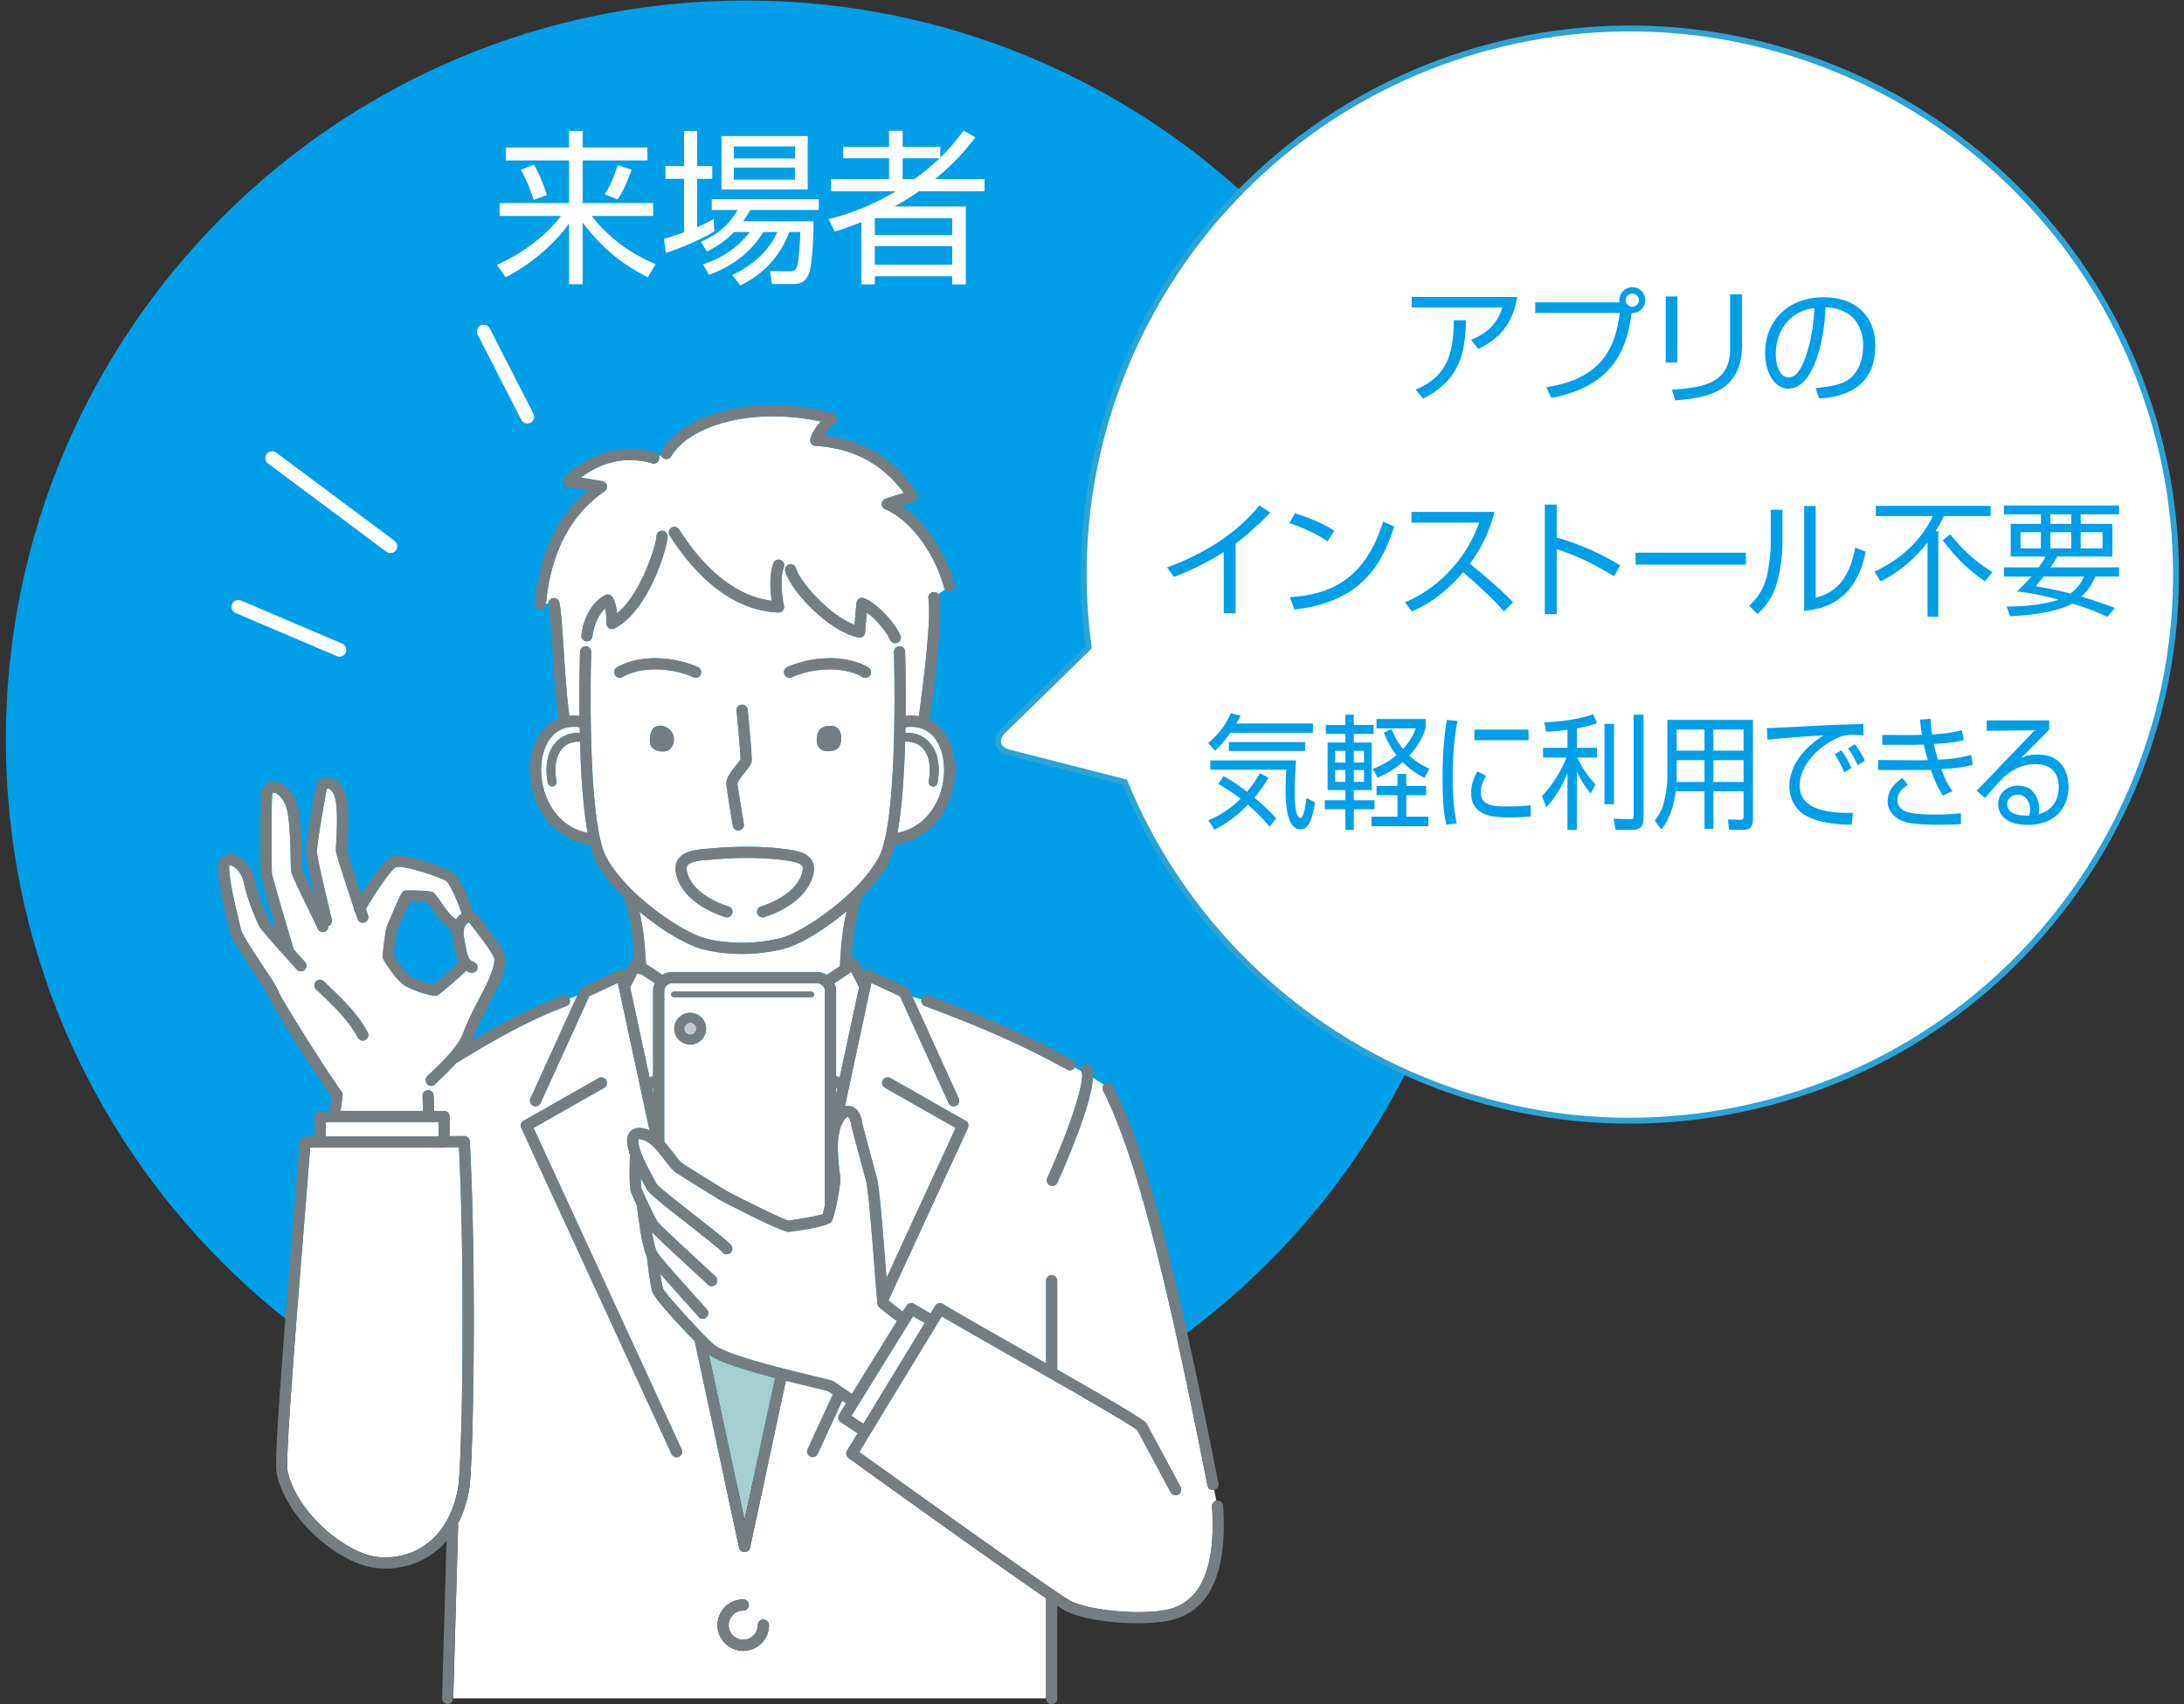 <svg xmlns="http://www.w3.org/2000/svg" width="369" height="288" viewBox="-0.987 -0.082 369 288" xml:space="preserve"><rect x="-0.987" y="-0.082" width="369" height="288" fill="#333333" stroke="none"/><path fill="#009FE8" d="M0 124.943c0 69.004 55.938 124.943 124.941 124.943 69.007 0 124.945-55.939 124.945-124.943S193.949 0 124.941 0C55.938 0 0 55.939 0 124.943"/><path fill="#FFF" d="m168.543 123.385 9.879-9.654c1.223-1.193 3.043-2.973 4.523-4.42-6.152-45.34 22.183-89.264 67.546-101.418 49.223-13.189 99.82 16.021 113.012 65.244 13.188 49.225-16.023 99.82-65.25 113.008-45.359 12.156-91.863-11.715-109.207-54.055l-6.125-1.568-13.383-3.42c-2.093-.536-2.538-2.209-.995-3.717"/><path fill="none" stroke="#2BA3D5" stroke-miterlimit="10" d="m168.543 123.385 9.879-9.654c1.223-1.193 3.043-2.973 4.523-4.42-6.152-45.34 22.183-89.264 67.546-101.418 49.223-13.189 99.82 16.021 113.012 65.244 13.188 49.225-16.023 99.82-65.25 113.008-45.359 12.156-91.863-11.715-109.207-54.055l-6.125-1.568-13.383-3.42c-2.093-.536-2.538-2.209-.995-3.717z"/><path fill="#FFF" d="M64.973 93.379c-.234 0-.48-.07-.684-.227L44.309 78.25c-.508-.379-.613-1.096-.234-1.605s1.102-.613 1.609-.234l19.98 14.9c.504.381.609 1.102.234 1.607a1.15 1.15 0 0 1-.925.461zM56.371 110.887c-.145 0-.297-.029-.445-.094l-17.102-7.277a1.153 1.153 0 0 1-.609-1.508c.25-.584.918-.855 1.504-.607l17.105 7.283c.586.246.855.92.609 1.506a1.158 1.158 0 0 1-1.062.697zM88.105 71.482a1.15 1.15 0 0 1-1.023-.623l-7.367-14.395a1.157 1.157 0 0 1 .5-1.547 1.152 1.152 0 0 1 1.547.5l7.363 14.395a1.148 1.148 0 0 1-.496 1.547 1.198 1.198 0 0 1-.524.123zM95.158 24.847v-2.8h2.296v2.8h10.948v2.184H97.454v7.196h11.9v2.184H98.966c3.668 4.648 7.784 6.86 10.808 8.148l-1.316 2.212c-4.816-2.464-7.728-5.04-11.004-9.212v10.388h-2.296V37.699c-2.464 3.472-6.664 7.056-10.724 9.072l-1.456-2.1c5.152-2.296 8.652-5.46 10.836-8.26H83.426v-2.184h11.732v-7.196H84.462v-2.184h10.696zm-5.992 8.848c-.392-1.316-1.176-3.36-2.128-5.068l2.184-.896a25.584 25.584 0 0 1 2.184 5.152l-2.24.812zm12.04-.952c1.092-1.764 1.428-2.744 2.184-4.9l2.324.756c-1.064 3.136-1.932 4.368-2.38 5.04l-2.128-.896zM119.714 39.015c-2.212 1.344-5.488 2.772-8.204 3.64l-.308-2.38a39.73 39.73 0 0 0 3.388-1.092v-9.044h-3.136v-2.156h3.136v-5.936h2.212v5.936h2.548v2.156h-2.548v8.176c1.4-.616 2.1-.98 2.772-1.372l.14 2.072zm16.744-1.708c.028 2.8-.252 7.784-.84 9.016-.364.756-.924 1.596-2.576 1.596h-3.612l-.308-2.184 3.5.028c.784 0 1.008-.588 1.12-1.064.196-.896.364-2.296.504-5.572h-1.876c-1.568 4.144-4.34 7.112-8.26 9.016l-1.4-1.736c4.032-1.904 6.412-4.536 7.644-7.28h-2.38c-2.968 4.872-7.448 6.58-9.184 7.224l-1.008-1.764c1.764-.588 4.984-1.764 7.924-5.46h-2.66c-1.932 1.96-3.612 2.8-4.592 3.304l-1.036-1.652c3.024-1.344 4.564-2.688 6.244-5.376h-4.396v-1.82h18.088v1.82h-11.592c-.448.784-.728 1.26-1.204 1.904h11.9zm-.98-14.392v9.016h-14.56v-9.016h14.56zm-2.128 1.736h-10.36v2.044h10.36v-2.044zm0 3.584h-10.36v2.044h10.36v-2.044zM163.814 23.111c-1.008 1.344-3.08 4.004-6.832 7.084h8.372v2.044h-11.06c-1.344.952-2.744 1.792-4.172 2.576h12.068v13.16h-2.296v-1.372h-13.076v1.372h-2.268V37.447c-2.408.952-3.36 1.26-4.508 1.596l-1.036-2.1c2.156-.532 6.356-1.68 11.368-4.704h-10.948v-2.044h9.8v-3.528h-7.756v-1.932h7.756v-2.716h2.296v2.716h6.356v1.82c2.128-2.072 3.276-3.668 3.92-4.564l2.016 1.12zm-3.92 13.664h-13.076v2.856h13.076v-2.856zm0 4.732h-13.076v3.136h13.076v-3.136zm-6.412-11.312c.644-.448 2.184-1.54 4.284-3.528h-6.244v3.528h1.96z"/><path fill="#009FE8" d="M255.35 50.098c-.84 5.207-3.653 7.328-6.571 8.797l-1.219-1.554c2.52-1.05 4.347-2.457 5.271-5.459h-15.306v-1.785h17.825zm-17.153 15.663c5.459-2.268 6.383-6.236 6.445-11.737l2.058.021c-.126 4.661-.608 9.973-7.265 13.228l-1.238-1.512zM260.269 65.341c9.217-1.365 11.652-6.488 12.408-12.535H258.4v-1.785h14.257c-.021-.105-.042-.21-.042-.378 0-1.218.986-2.184 2.184-2.184a2.17 2.17 0 0 1 2.184 2.184c0 1.155-.924 2.247-2.31 2.184-.903 7.412-4.199 12.535-13.542 14.34l-.862-1.826zm13.416-14.697a1.12 1.12 0 0 0 1.113 1.113c.63 0 1.113-.504 1.113-1.113 0-.63-.504-1.113-1.113-1.113s-1.113.483-1.113 1.113zM282.419 61.184h-1.974v-11.17h1.974v11.17zm10.918-2.961c0 8.314-6.572 8.923-11.275 9.364l-.566-1.827c5.249-.294 9.826-1.071 9.826-6.887v-9.217h2.016v8.567zM305.76 65.509c3.296-.294 5.039-.819 6.215-1.995 1.616-1.617 1.827-4.01 1.827-5.291 0-2.457-1.219-6.215-6.383-6.362-.043 4.22-1.617 13.731-6.258 13.731-2.456 0-3.926-2.939-3.926-6.026 0-5.207 3.653-9.406 9.889-9.406 5.838 0 8.734 3.569 8.734 8.188 0 7.979-6.719 8.713-9.49 8.923l-.608-1.762zm-3.716-12.178c-3.003 2.205-3.003 5.858-3.003 6.404 0 1.575.524 3.968 2.163 3.968 1.112 0 1.805-1.113 2.225-1.911.631-1.239 1.975-4.892 2.121-9.826-.756.126-2.121.336-3.506 1.365zM207.782 103.566h-2.016V93.194c-.672.441-4.073 2.625-8.419 4.22l-1.155-1.617c3.023-1.071 10.498-4.115 15.601-10.477l1.848 1.239c-.819.84-3.213 3.233-5.858 5.228v11.779zM223.289 91.431c-1.722-1.344-4.913-2.646-6.445-3.086l.944-1.68c.356.105 3.8 1.092 6.677 2.939l-1.176 1.827zm-6.341 9.406c5.921-.42 12.472-2.226 15.747-12.766l1.89.84c-1.68 4.829-4.409 12.682-16.901 14.004l-.736-2.078zM236.394 101.698c3.527-1.407 9.658-5.438 12.535-13.458h-11.443v-1.806h14.025a24.244 24.244 0 0 1-4.157 8.755c2.54 2.037 4.997 4.178 7.307 6.488l-1.554 1.554c-1.176-1.323-2.709-2.981-6.887-6.614-2.373 2.813-5.27 5.186-8.672 6.635l-1.154-1.554zM262.032 85.195v5.564c4.724 1.323 8.126 3.17 10.708 4.682l-1.008 1.869c-3.821-2.289-5.921-3.296-9.7-4.598v11.002h-2.016V85.195h2.016zM293.992 93.32v2.016h-18.645V93.32h18.645zM300.158 91.704c0 2.31-.398 5.123-1.112 7.328-.819 2.499-2.372 3.968-3.107 4.661l-1.386-1.407c.882-.84 2.31-2.289 2.961-4.934.293-1.176.672-3.758.672-5.375v-5.921h1.973v5.648zm5.627 9.217c3.863-.945 5.816-3.779 6.678-8.482l1.764.714c-1.764 9.049-8.042 9.763-10.394 9.994V85.426h1.952v15.495zM326.503 89.688v14.466h-1.826V91.599c-3.255 4.115-6.426 5.816-7.916 6.572l-1.05-1.659c5.165-2.373 8.272-5.984 9.868-9.385h-9.637v-1.722h19.4v1.722h-7.895a24.917 24.917 0 0 1-1.407 2.562h.463zm7.873 8.482c-3.191-2.31-4.576-3.716-7.139-6.95l1.281-1.008c1.785 2.226 3.926 4.43 7.117 6.383l-1.259 1.575zM357.044 95.798v1.554h-4.011c-.356.84-.882 1.995-2.352 3.38a73.63 73.63 0 0 1 5.647 1.932l-1.238 1.512c-.945-.462-2.562-1.218-5.963-2.268-2.037 1.239-6.32 1.974-10.498 2.142l-.588-1.638c5.27.042 8.398-1.029 8.818-1.155-3.569-.966-5.921-1.26-7.076-1.386.777-.735 1.575-1.491 2.436-2.52H337.6v-1.554h5.858c.672-.924.882-1.302 1.176-1.827h-5.899v-5.522h5.102v-1.617h-6.236V85.34h19.443v1.491h-6.488v1.617h5.354v5.522h-9.301c-.294.504-.482.861-1.154 1.827h11.589zm-16.65-5.942v2.729h3.443v-2.729h-3.443zm3.905 7.496c-.798.987-.924 1.134-1.344 1.638 1.428.252 3.443.588 5.837 1.239 1.533-1.113 2.037-2.247 2.31-2.876h-6.803zm1.134-10.519v1.617h3.527v-1.617h-3.527zm0 3.023v2.729h3.527v-2.729h-3.527zm5.123 0v2.729h3.695v-2.729h-3.695zM220.84 122.182v1.575h-13.934a19.61 19.61 0 0 1-2.59 3.023l-1.172-1.281c1.229-1.05 2.703-2.52 3.818-5.039l1.664.399c-.265.525-.435.84-.719 1.323h12.933zm-15.105 8.902c.681.357 1.814.987 3.97 2.625 1.173-1.365 1.777-2.436 2.175-3.128l1.437.777c-.359.609-1.002 1.764-2.363 3.359a40.024 40.024 0 0 1 3.687 3.485l-1.115 1.428c-.643-.756-1.777-2.1-3.668-3.716-2.666 2.708-4.896 3.842-5.652 4.22l-1.04-1.596c.869-.357 3.063-1.281 5.444-3.632-1.588-1.239-2.873-1.995-3.762-2.52l.887-1.302zm12.251-2.667c-.189 2.792-.228 4.661-.228 5.312 0 1.029 0 4.43 1.002 4.43.549 0 .908-2.688 1.002-3.401l1.438.777c-.529 3.023-1.078 4.535-2.496 4.535-2.477 0-2.477-5.312-2.477-6.593 0-2.1.095-3.002.133-3.485h-12.856v-1.575h14.482zm1.531-1.595h-12.875v-1.491h12.875v1.491zM226.327 122.434v-1.743h1.418v1.743h3.347v1.512h-3.347v1.449h3.025v8.042h-3.025v1.722h3.498v1.512h-3.498v3.506h-1.418v-3.506h-3.479v-1.512h3.479v-1.722h-3.006v-8.042h3.006v-1.449h-3.308v-1.512h3.308zm0 4.367h-1.72v1.995h1.72v-1.995zm0 3.254h-1.72v1.995h1.72v-1.995zm3.138-3.254h-1.721v1.995h1.721v-1.995zm0 3.254h-1.721v1.995h1.721v-1.995zm7.147 2.688h3.365v1.554h-3.365v3.632h3.743v1.617h-9.623v-1.617h4.387v-3.632h-3.536v-1.554h3.536v-2.037h1.493v2.037zm-5.654-2.898c.889-.336 2.326-.903 4.009-2.31-1.343-1.701-1.891-3.17-2.137-3.821l1.267-.588c.813 1.89 1.513 2.813 1.967 3.359 1.455-1.617 1.928-2.876 2.136-3.464h-6.617v-1.596h8.3v1.512c-.283.861-.851 2.625-2.76 4.682 1.38 1.281 2.665 1.869 3.384 2.184l-.794 1.575c-.775-.378-2.099-1.071-3.706-2.667a14.815 14.815 0 0 1-4.253 2.625l-.796-1.491zM245.263 121.762c-.586 3.086-.813 6.215-.813 9.427 0 2.813.151 5.459.699 7.874l-1.758.231c-.303-1.365-.643-2.939-.643-7.706 0-5.648.51-8.713.718-10.015l1.797.189zm4.86 9.259c-.321.504-.907 1.449-.907 2.75 0 1.827 1.152 2.436 4.196 2.436.945 0 2.609-.021 4.216-.21v1.89c-.681.063-1.645.168-3.459.168-2.383 0-6.599 0-6.599-4.136 0-1.68.719-3.023 1.04-3.632l1.513.734zm7.146-7.811v1.806h-9.15v-1.806h9.15zM265.448 126.297h3.385v1.638h-3.347c.869 1.785 1.814 3.212 3.101 4.556l-.832 1.533c-1.21-1.575-1.683-2.331-2.307-3.758v9.91h-1.606v-9.595c-.965 2.352-1.947 3.947-3.573 5.774l-.737-1.911c2.552-2.667 3.781-5.606 4.14-6.509h-3.951v-1.638h4.122v-3.044a56.644 56.644 0 0 1-3.593.336l-.321-1.596c.757-.042 5.086-.21 8.262-1.365l.662 1.512c-.643.21-1.607.546-3.403.861v3.296zm6.258 9.532H270.1v-13.584h1.606v13.584zm4.991 2.499c0 1.596-1.115 1.827-1.739 1.827h-2.987l-.34-1.869 2.722.063c.567.021.681-.042.681-.63v-17.028h1.664v17.637zM295.187 138.391c0 1.533-.851 1.764-1.493 1.764h-2.553l-.188-1.743 2.212.042c.321 0 .435-.252.435-.567v-4.241h-5.104v6.32h-1.493v-6.32h-4.878c-.34 3.044-1.38 5.186-2.438 6.467l-1.078-1.533c.435-.588 1.135-1.554 1.513-2.981.378-1.491.604-3.212.604-4.346v-9.679h14.463v16.817zm-8.186-10.016h-4.708v2.604c0 .756 0 .84-.019 1.092h4.727v-3.696zm0-5.165h-4.708v3.569h4.708v-3.569zm6.598 0h-5.104v3.569h5.104v-3.569zm0 5.165h-5.104v3.695h5.104v-3.695zM313.865 124.197c-.605-.042-1.191-.084-1.947-.084-1.04 0-1.323.105-1.759.252-3.592 1.302-7.07 4.703-7.07 8.314 0 2.625 1.909 3.947 5.143 4.409 1.701.252 3.044.21 3.875.189l-.265 2.016c-3.988-.084-6.201-.63-8.016-1.722-1.513-.924-2.495-2.834-2.495-4.703 0-3.821 2.798-6.803 5.804-8.671-3.725.189-5.521.357-9.51.714l-.095-1.953c1.569 0 10.152-.525 12.063-.567.529-.021 3.856-.105 4.234-.126l.038 1.932zm-3.234 6.257c-.188-.42-.774-1.785-1.645-3.065l1.135-.672a14.713 14.713 0 0 1 1.701 2.981l-1.191.756zm2.269-1.218c-.661-1.323-.926-1.869-1.645-2.876l1.172-.672c.473.651 1.305 1.911 1.664 2.792l-1.191.756zM325.184 121.384c.037.693.075 1.386.265 2.646 1.776-.126 3.271-.231 5.048-.714l.302 1.68c-1.097.273-1.853.441-5.066.651.113.504.378 1.596.719 2.646 1.871-.063 3.762-.273 5.577-.819l.321 1.68c-.662.189-1.853.525-5.351.756.87 2.331 1.531 3.191 1.909 3.695l-1.645.756c-.454-.735-1.153-1.869-2.022-4.346-.908.042-2.004.042-2.931.042l-5.975-.021v-1.68l6.031.042c1.361 0 1.399 0 2.363-.021a46.22 46.22 0 0 1-.681-2.625c-.303 0-1.626.042-1.891.042h-5.123v-1.68l5.048.021c.473 0 .774 0 1.663-.021-.208-1.197-.265-1.848-.34-2.583l1.779-.147zm-3.838 11.191c-.529.315-1.739 1.071-1.739 2.52 0 2.205 2.457 2.478 6.503 2.478 2.382 0 3.422-.126 4.216-.231v1.827c-.926.084-1.701.126-3.535.126-4.594 0-5.672-.378-6.466-.693-1.247-.504-2.382-1.722-2.382-3.212 0-1.701 1.021-3.086 2.533-3.989l.87 1.174zM345.233 121.657v1.596c-.775.756-4.046 4.073-4.765 4.787.719-.336 1.38-.609 2.836-.609 4.858 0 5.199 4.262 5.199 5.48 0 2.226-1.153 6.404-6.977 6.404-3.781 0-4.915-1.974-4.915-3.506 0-1.869 1.588-3.128 3.365-3.128 3.384 0 3.592 3.569 3.592 3.905 0 .399-.057.609-.151.945 2.533-.651 3.441-2.688 3.441-4.598 0-2.289-1.191-3.884-3.971-3.884-2.949 0-5.029 1.911-5.123 2.016-.87.819-2.231 2.352-3.347 3.716l-1.437-1.239c.529-.504 2.949-3.044 3.818-3.968.945-.987 5.161-5.333 6.013-6.257l-8.13.105v-1.764h10.552zm-3.214 15.159c0-1.491-.832-2.604-2.099-2.604-1.002 0-1.777.735-1.777 1.596 0 2.016 2.854 1.953 3.705 1.932.133-.378.171-.567.171-.924z"/><path fill="none" d="M75.551 158.662a5.625 5.625 0 0 1-.086-1.51c-1.543-.877-2.504-2.268-3.363-3.512-.305-.441-.594-.861-.887-1.227-.703-.086-1.984-.121-2.965-.127-.563 1.189-1.941 4.42-2.135 4.914-.107.504-.514 3.307-.545 4.168.584.934 1.914 2.879 2.848 3.539l.088.041c.635.303 2.24 1.063 3.764 1.316 1.109-.896 3.199-2.641 4.232-3.699-.385-.789-.572-1.811-.811-3.137l-.14-.766z"/><path fill="#FFF" d="M160.533 186.803a.942.942 0 0 1-1.248-.469l-8.215-18.051-4.832-2.242-4.473 20.83c.184-.047.375-.07.57-.064 1.008.031 2.16.875 2.398 3.139.195.736 1.809 6.775 2.422 9.021.428 1.563.93 7.74 1.49 15.049.049.654.1 1.281.146 1.877l11.68-25.359-11.934-6.783a.945.945 0 1 1 .934-1.641l12.688 7.213c.426.242.594.77.391 1.215l-13.43 29.148a72.107 72.107 0 0 0 2.428 1.889l.611-.99a.943.943 0 0 1 1.275-.318l2.795 1.619.789-1.293a.944.944 0 0 1 1.305-.311c1.859 1.158 7.188 4.191 12.828 7.398 1.598.91 3.133 1.783 4.598 2.619v-13.934a.943.943 0 0 1 1.886 0v15.01c8.32 4.754 13.974 8.059 14.925 8.934.078.07.143.154.191.248l5.715 10.646a.944.944 0 0 1-1.664.892l-5.629-10.49c-1.605-1.277-12.757-7.621-20.957-12.285-5.195-2.957-9.768-5.559-12.078-6.943l-13.951 22.924c4.799 3.449 32.354 23.236 35.469 25.041 3.053 1.77 12.314 2.617 16.794 1.543 5.539-1.336 8.008-7.174 7.34-17.354a.936.936 0 0 1 .746-.98l-.391-1.848c-.004 0-.008.002-.012.004a.94.94 0 0 1-1.106-.742c-8.455-42.869-13.164-57.684-17.636-66.734a.952.952 0 0 1 .109-1.004 26.68 26.68 0 0 0-1.84-1.162c-.25 4.605-4.51 14.418-5.988 17.699a.944.944 0 0 1-1.248.473.943.943 0 0 1-.471-1.248c3.852-8.545 6.445-16.574 5.783-17.898a1.073 1.073 0 0 1-.061-.16l-1.074-.602a.94.94 0 0 1-1.269.358c-8.461-4.635-15.471-7.545-24.043-10.736a.936.936 0 0 1-.57-1.143l-1.543-.441 7.82 17.188a.936.936 0 0 1-.463 1.248z"/><path fill="#FFF" d="M142.379 246.32a.943.943 0 0 1-.254-1.256l1.777-2.918-2.832-1.895a.941.941 0 0 1-.277-1.281l1.168-1.893-.65-.439-4.139 8.98a.941.941 0 1 1-1.711-.789l4.266-9.26-.813-.549c-.408-.125-1.574-.406-2.902-.727a409.458 409.458 0 0 1-4.211-1.037l-6.061 28.203a.943.943 0 0 1-.922.746H124.8a.943.943 0 0 1-.92-.746l-7.494-34.879c-2.715-2.773-6.789-7.221-7.148-8.336-.373-1.164-.828-4.998-.941-5.973-.871-1.777-1.506-7.156-1.664-8.609a73.428 73.428 0 0 1-1.016-2.281c-.289-.699-.254-3.803-.168-6.357-.264-.764-.416-1.414-.465-1.984-.131-1.488.625-2.082 1.086-2.303.762-.365 1.742-.215 2.68.209l-5.352-24.906-4.832 2.242-8.215 18.051a.942.942 0 1 1-1.715-.781l7.93-17.426-1.324.568c.004.014.016.025.02.041a.94.94 0 0 1-.555 1.213c-5.285 1.969-11.172 5.016-18.666 9.682-1.049 1.164-2.119 2.176-2.834 2.85-.23.219-.492.465-.574.553a.942.942 0 0 1-.762.389c-.063 0-.125-.014-.188-.025l-.16.781c.387.08.703.4.75.818.035.328.043.754.059 1.461l.027 1.203h1.684c.52 0 .945.422.945.941v3.313l2.453-.006h.004c.5 0 .914.393.941.893 1.172 21.6.631 54.928-.145 59.023-.41 2.184-1.059 4.045-1.877 5.623a.914.914 0 0 1 .053.328l-.832 29.156H175.75v-16.91c-8.77-6.001-32.219-22.871-33.371-23.701zm-28.664-.24a.943.943 0 0 1-1.25-.461l-25.377-55.082a.942.942 0 0 1 .393-1.215l12.686-7.213a.943.943 0 1 1 .932 1.641l-11.934 6.783 25.012 54.297a.942.942 0 0 1-.462 1.25zm10.871 32.828c-2.398 0-4.352-1.949-4.352-4.348s1.953-4.352 4.352-4.352a.942.942 0 0 1 0 1.886 2.467 2.467 0 0 0-2.465 2.465 2.467 2.467 0 0 0 2.465 2.461 2.466 2.466 0 0 0 2.461-2.461.943.943 0 1 1 1.886 0 4.352 4.352 0 0 1-4.347 4.349zM157.617 134.672c1.473-3.617 1.121-7.912-.832-10.215-1.164-1.367-2.813-1.92-4.789-1.637-.006.311-.012.623-.02.938.1-.002.203-.014.301-.012 1.391.014 2.625.496 3.564 1.414 1.561 1.525 2.123 4.033 1.576 7.061a.758.758 0 0 1-.742.619h-.006a.752.752 0 0 1-.744-.887c.453-2.52.047-4.551-1.145-5.715-.672-.654-1.547-.988-2.568-.986-.088 0-.182.01-.275.016-.152 5.375-.516 11.131-1.293 15.396 4.251-.828 6.18-4.049 6.973-5.992zM110.715 76.877l-.367.133zM94.184 126.238c-1.191 1.164-1.598 3.195-1.145 5.715a.751.751 0 0 1-.742.887.755.755 0 0 1-.742-.619c-.545-3.027.016-5.535 1.574-7.061 1.002-.979 2.34-1.453 3.844-1.402-.006-.314-.012-.629-.02-.941-1.967-.275-3.605.279-4.766 1.641-1.953 2.303-2.305 6.598-.832 10.215.789 1.939 2.715 5.152 6.949 5.986-.777-4.264-1.141-10.02-1.293-15.393-1.132-.061-2.101.263-2.827.972zM150.271 108.611a.948.948 0 0 1-.865-.564c-.463-1.061-2.117-3.309-3.941-4.607-.086.965-.199 2.256-.289 3.371a.94.94 0 0 1-1.137.846c-5.027-1.076-11.375-7.773-12.354-11.203a.956.956 0 0 1 .025-.588l-.273-.104c-.645 1.893-.324 4.992.031 6.506a.942.942 0 0 1-.917 1.16h-.037c-6.734-.254-13.078-4.754-18.352-13.016a.882.882 0 0 1-.102-.229l-.301.092a.826.826 0 0 1 .047.26c.033 1.699-3.092 12.545-8.957 15.582-.301.156-.668.137-.953-.053s-.445-.52-.42-.861c.045-.559-.053-1.621-.232-2.422-1.23 1.121-1.957 3.084-2.133 4.686a.945.945 0 0 1-.938.84h-.023l-.02.861a.94.94 0 0 1 .766.953c-.008.283-.844 28.363 2.566 34.678 1.027 1.908 2.586 3.801 4.363 5.549.031.029.063.059.092.092 4.209 4.109 9.627 7.391 12.285 8.066 3.881.984 8.338.982 12.557-.006 3.656-.855 13.23-7.229 16.727-13.701 3.41-6.316 2.57-34.395 2.563-34.678a.942.942 0 0 1 .324-.734l-.047-.779c-.017-.001-.035.003-.055.003zm-26.88 20.639c.258-.322.641-.799.75-1.006.012-.746-.387-5.195-.684-8.213a.941.941 0 0 1 .848-1.029.94.94 0 0 1 1.031.846c.23 2.377.766 7.979.676 8.688-.064.52-.438 1.008-1.148 1.895-.391.49-1.211 1.514-1.248 1.871.066.813.797 5.23 1.072 6.859a.942.942 0 1 1-1.859.317c-.039-.244-1.006-5.959-1.094-7.055-.079-1.001.804-2.105 1.656-3.173zm-19.209-14.908a.942.942 0 0 1-1.287-.35.94.94 0 0 1 .348-1.287c4.535-2.605 10.68-1.449 13.703-.037a.942.942 0 0 1-.4 1.799.912.912 0 0 1-.396-.09c-3.22-1.502-8.505-2.025-11.968-.035zm7.287 12.525c-.699.135-2.656 0-2.656-1.658 0-1.656.434-2.654 1.84-2.645.965.008 2.211.902 2.211 2.221s-.7 1.949-1.395 2.082zm24.754 21.49c-1.414 3.891-5.676 5.777-8.086 6.557a.944.944 0 0 1-.58-1.795c2.084-.674 5.752-2.27 6.893-5.406.164-.455.316-1.072.102-1.43-.379-.625-2.006-.85-2.789-.957-3.68-.504-7.848-.557-12.389-.156-.182.016-.373.031-.572.045-1.23.094-3.086.236-3.619.953-.061.084-.25.336-.107.992.789 3.576 5.199 5.359 7.063 5.959a.943.943 0 0 1-.583 1.795c-2.168-.701-7.324-2.816-8.32-7.35-.219-.992-.074-1.84.434-2.521 1.047-1.406 3.23-1.574 4.988-1.709l.551-.043c4.684-.414 8.992-.357 12.813.168 1.672.229 3.367.561 4.145 1.85.479.798.499 1.824.056 3.048zm4.918-23.41c-.109.91-.35 1.828-2.074 1.918-1.723.09-2.26-1.131-1.998-2.59.264-1.457 1.279-1.709 2.514-1.67 1.245.041 1.667 1.432 1.558 2.342zm4.916-10.955a.944.944 0 0 1-1.287.35c-3.461-1.99-8.75-1.467-11.965.035a.942.942 0 0 1-1.253-.455.946.946 0 0 1 .455-1.254c3.023-1.412 9.168-2.568 13.703.037.45.26.606.836.347 1.287zM140.277 167.438v14.301l.602.281 3.277-15.252-1.309-2.59-2.867 1.912c.188.412.297.867.297 1.348z"/><path fill="#FFF" d="M109.355 181.742v-14.305c0-.482.109-.939.301-1.354l-2.313-1.539c-.021.002-.039.008-.063.008-.012.002-.027.002-.039.002a.93.93 0 0 1-.547-.18l-1.211 2.4 3.277 15.246.595-.278zM140.277 184.818l.196-.906-.196-.092zM109.355 183.824l-.187.09.187.883zM92.418 101.008a.94.94 0 0 1 1.109.738c.305 1.527.496 4.51.719 7.963.238 3.688.506 7.816.967 11.189a8.05 8.05 0 0 1 1.713.008 274.78 274.78 0 0 1 .09-10.844.93.93 0 0 1 .969-.914c.053.002.102.012.148.02l.02-.861a.94.94 0 0 1-.914-1.045c.277-2.525 1.635-5.598 4.047-6.773a.94.94 0 0 1 1.184.309c.453.645.701 1.77.816 2.771 4.168-3.445 6.66-11.861 6.637-12.996a.943.943 0 0 1 .926-.961.93.93 0 0 1 .914.664l.301-.092a.938.938 0 0 1 .389-1.074.946.946 0 0 1 1.303.289c4.602 7.211 9.988 11.35 15.645 12.047-.266-1.781-.406-4.393.264-6.324a.942.942 0 0 1 1.199-.582c.492.17.752.707.584 1.199-.004.008-.006.016-.008.023l.273.104a.944.944 0 0 1 1.789.07c.66 2.316 5.621 7.963 9.891 9.566.156-1.828.328-3.678.332-3.701a.944.944 0 0 1 1.313-.778c2.758 1.195 5.398 4.662 6.102 6.268a.946.946 0 0 1-.488 1.242.974.974 0 0 1-.32.074l.047.779a.937.937 0 0 1 1.563.676c.012.463.148 5.047.086 10.846a7.92 7.92 0 0 1 2.227.059c.516-3.668 2.191-16.156 1.617-19.912a.94.94 0 0 1 1.684-.705l1.109-.83a.936.936 0 0 1-.16-.324c-1.305-5.002-5.141-11.152-9.939-13.227a.943.943 0 0 1 .055-1.754c.072-.025 1.428-.512 3.104-.971-3.531-4.895-8.549-7.576-14.936-7.975a.939.939 0 0 1-.678-.355.926.926 0 0 1-.193-.74c.025-.156.264-1.334 1.783-3.02-12.055-2.588-22.387.902-25.281 5.881a.942.942 0 0 1-1.289.342.95.95 0 0 1-.41-.5l-.367.133a.943.943 0 0 1 .02.586.944.944 0 0 1-1.172.635c-5.594-1.664-9.914.764-12.027 2.402 1.746.273 3.527.592 3.633.609a.95.95 0 0 1 .758.732.947.947 0 0 1-.398.979c-5.682 3.826-9.105 10.389-9.902 18.979h.402a.927.927 0 0 1 .75-.924zM110.922 164.662a3.226 3.226 0 0 1 1.688-.477h24.414c.621 0 1.199.178 1.691.48l2.207-1.471c.176-3.758.527-6.682 1.145-9.303-3.918 3.322-8.266 5.834-10.875 6.445-2.25.525-4.566.789-6.844.789-2.281 0-4.52-.264-6.605-.793-2.59-.658-6.842-3.127-10.697-6.352.588 2.482.924 5.234 1.104 8.83l2.772 1.852z"/><path fill="#A6CDD0" d="m124.801 256.773 5.156-23.986c-4.924-1.285-9.332-2.637-11.145-3.898l5.989 27.884z"/><path fill="#FFF" d="M71.063 181.992c.109-.182.254-.322.852-.885 1.34-1.262 4.473-4.217 5.35-6.598.777-2.117 1.818-4.107 2.736-5.861 1.328-2.541 2.477-4.736 2.549-6.604-.037-.732-2.111-3.426-2.994-4.576-.527-.682-.945-1.221-1.18-1.588-.016-.021-.055-.082-.232-.01-.447.178-1.01.977-.738 2.447l.143.773c.316 1.752.484 2.518.836 2.945.016.016.027.031.039.047.172.189.391.311.686.428a.946.946 0 0 1 .529 1.227.948.948 0 0 1-1.227.527 4.441 4.441 0 0 1-.633-.311c-1.48 1.496-4.277 3.744-4.641 4.035a.947.947 0 0 1-.59.207c-.035 0-.068 0-.102-.004-1.949-.211-3.98-1.176-4.746-1.537l-.152-.072a1.18 1.18 0 0 1-.121-.068c-1.547-1.029-3.395-4.043-3.602-4.383a.935.935 0 0 1-.129-.385c-.094-.82.508-4.777.623-5.125.018-.049 2.246-5.492 2.697-5.945a.946.946 0 0 1 .66-.277c.316 0 3.145-.016 4.23.219a.932.932 0 0 1 .51.295c.443.5.83 1.061 1.24 1.654.695 1.008 1.414 2.039 2.406 2.725.27-.414.602-.738.969-.963-.523-1.684-2.006-5.152-2.699-5.582-1.594-.85-7.346-2.676-8.398-2.293-.762.324-3.188 3.82-5.098 7.051.127.383.25.75.367 1.096a.944.944 0 1 1-1.789.603c-.111-.332-.238-.713-.379-1.127a.95.95 0 0 1-.215-.645c-1.207-3.609-3.004-9.07-3.066-9.764-.004-.047-.004-.094-.004-.141l.02-.316c.137-2.404.328-5.695-.008-7.801-.27-1.688-1.021-2.23-1.344-2.23h-.004c-.168 0-.234.193-.258.355-.035.254-.145.859-.289 1.666-.416 2.324-1.391 7.77-1.289 8.889.115 1.258 1.848 8.529 2.504 11.225a.941.941 0 0 1-.574 1.1.945.945 0 0 1-.641.967.94.94 0 0 1-1.176-.549c-.059-.135-.408-.848-.775-1.602-2.709-5.563-3.611-7.52-3.709-8.059-.047-.262-.057-.754-.078-1.941-.043-2.572-.133-7.922-.99-9.547-.795-1.508-1.65-1.871-1.939-1.811-.168.035-.203.408-.211.482-.137 1.852-.098 12.301-.027 13.168.102.729 2.289 8.189 3.689 12.857 1.057 1.178 1.889 2.1 1.912 2.121a.944.944 0 0 1-1.398 1.268c-.211-.23-5.137-5.664-6.242-7.137a.915.915 0 0 1-.09-.148c-.078-.156-1.871-3.836-2.613-7.398-.305-1.455-1.184-2.404-1.846-2.775-.346-.195-.547-.188-.584-.176-.008.018-.078.182-.066.543.086 2.293 1.018 6.18 1.633 8.752.148.621.281 1.17.381 1.613.182.801 2.197 3.844 3.529 5.857 1.574 2.373 2.555 3.867 2.82 4.609.459 1.289 8.508 14.051 10.633 16.863h.002c.002 0 .002.002.002.002.004.004.004.01.008.014a.875.875 0 0 1 .086.143.457.457 0 0 1 .031.082c.012.031.025.059.033.09.01.035.014.072.018.107.004.025.012.049.012.074a.868.868 0 0 1-.008.191l-.352 2.582h13.922c-.012-.453-.02-.842-.027-1.164-.012-.633-.02-1.051-.047-1.299a.941.941 0 0 1 .836-1.039c.098-.01.195 0 .289.02l.16-.781a.935.935 0 0 1-.622-1.402zm-10.309-6.326a.941.941 0 0 1-1.275-.385c-1.584-2.949-4.01-5.26-6.355-7.492l-.699-.668a.94.94 0 0 1-.029-1.332.946.946 0 0 1 1.336-.029l.691.664c2.455 2.334 4.992 4.75 6.719 7.965a.943.943 0 0 1-.388 1.277zM76.551 193.797l-2.254.004a.924.924 0 0 1-.254.039H53.17l-1.74.004c-.367 4.688-.762 9.564-1.148 14.393-1.453 18.018-3.094 38.436-2.672 40.342 1.535 6.906 9.742 13.836 15.137 14.451 5.172.594 11.855-2.08 13.645-11.555.729-3.868 1.235-36.625.159-57.678zM54.055 189.545h19.047v2.41H54.055zM112.609 166.072c-.754 0-1.367.613-1.367 1.365v25.441c.543.605 1.07 1.285 1.555 1.908.539.691 1.148 1.479 1.434 1.682.617.436 4.193 2.646 6.117 3.836l1.203.746c1.137.707 9.293 4.705 10.633 5.158 1.203-.166 4.824-.754 5.836-1.096.094-.311.23-.863.371-1.514v-36.162c0-.752-.613-1.365-1.367-1.365h-24.415zm3.039 10.377a2.688 2.688 0 0 1 0-5.374 2.687 2.687 0 0 1 0 5.374zm20.442-8.002h-23.207a.473.473 0 0 1 0-.946h23.207a.473.473 0 0 1 0 .946z"/><path fill="#767D81" d="M136.09 167.502h-23.207a.473.473 0 0 0 0 .946h23.207a.473.473 0 0 0 0-.946z"/><circle fill="#C8C9CA" cx="115.648" cy="173.763" r="1.019"/><path fill="#FFF" d="M150.553 223.186c-1.549-1.143-2.857-2.229-2.943-2.299a.931.931 0 0 1-.336-.617c-.109-.951-.285-3.227-.508-6.109-.402-5.248-1.016-13.182-1.43-14.697-.652-2.395-2.445-9.104-2.445-9.104a1.375 1.375 0 0 1-.027-.156c-.105-1.129-.473-1.508-.59-1.512-.324-.008-1.215.896-1.582 3.205-.35 2.205.164 6.172.299 6.855.186.924-.959 6.873-1.459 7.578-.574.811-4.805 1.457-7.273 1.771-1.047.145-11.609-5.391-11.703-5.449l-1.199-.744c-2.688-1.66-5.602-3.467-6.211-3.898-.52-.367-1.102-1.117-1.838-2.066-.631-.814-1.346-1.734-2.006-2.369-.992-.953-2.174-1.26-2.414-1.135.004.004-.051.119-.023.439.039.441.18 1.006.422 1.68v.002c.553 1.537 1.484 3.26 2.102 4.398.23.426.414.77.531 1.01.484.631 4.063 3.436 6.684 5.49 3.934 3.082 5.574 4.393 5.963 4.945a.941.941 0 0 1-.771 1.484.94.94 0 0 1-.77-.395c-.371-.465-3.262-2.73-5.586-4.551-5.309-4.162-6.9-5.473-7.207-6.131-.09-.191-.281-.547-.504-.957l-.443-.824c.01.82.039 1.443.092 1.666 0 .002.004.01.004.016.129.303.523 1.211 1.027 2.299h.004c1.172 2.535 1.629 3.254 1.77 3.447.453.613 5.191 4.982 7.471 7.082 2.264 2.086 2.279 2.105 2.369 2.227a.943.943 0 0 1-.762 1.502.944.944 0 0 1-.709-.32 174.838 174.838 0 0 0-2.178-2.021c-3.75-3.455-6.168-5.709-7.205-6.785.275 1.576.58 2.906.854 3.352.555.912 4.096 4.859 6.211 7.219 1.406 1.57 2.092 2.336 2.27 2.576a.94.94 0 0 1-.203 1.314.94.94 0 0 1-1.317-.197c-.141-.188-1.164-1.33-2.156-2.436a375.677 375.677 0 0 1-4.25-4.797c.16 1.107.328 2.084.461 2.494.461 1.057 7.59 8.744 8.783 9.625 2.318 1.711 11.99 4.047 16.635 5.168 1.906.461 2.84.688 3.203.82a.988.988 0 0 1 .205.104l3.094 2.09 7.594-12.289zM155.25 223.496l-1.967-1.139-10.408 16.832 2.008 1.344z"/><path fill="#767D81" d="M132.02 143.459c-3.82-.525-8.129-.582-12.813-.168l-.551.043c-1.758.135-3.941.303-4.988 1.709-.508.682-.652 1.529-.434 2.521.996 4.533 6.152 6.648 8.32 7.35a.945.945 0 0 0 .583-1.795c-1.863-.6-6.273-2.383-7.063-5.959-.143-.656.047-.908.107-.992.533-.717 2.389-.859 3.619-.953.199-.014.391-.029.572-.045 4.541-.4 8.709-.348 12.389.156.783.107 2.41.332 2.789.957.215.357.063.975-.102 1.43-1.141 3.137-4.809 4.732-6.893 5.406a.943.943 0 1 0 .58 1.795c2.41-.779 6.672-2.666 8.086-6.557.443-1.225.424-2.25-.059-3.049-.775-1.288-2.471-1.62-4.142-1.849zM76.365 257.447c.818-1.578 1.467-3.439 1.877-5.623.775-4.096 1.316-37.424.145-59.023a.944.944 0 0 0-.941-.893h-.004l-2.453.006v-3.313a.945.945 0 0 0-.945-.941H72.36c-.012-.471-.02-.873-.027-1.203-.016-.707-.023-1.133-.059-1.461a.947.947 0 0 0-.75-.818.963.963 0 0 0-.289-.02.941.941 0 0 0-.836 1.039c.027.248.035.666.047 1.299l.027 1.164H56.551l.352-2.582a.87.87 0 0 0 .008-.191c0-.025-.008-.049-.012-.074-.004-.035-.008-.072-.018-.107-.008-.031-.021-.059-.033-.09a.548.548 0 0 0-.031-.082.875.875 0 0 0-.086-.143c-.004-.004-.004-.01-.008-.014 0 0 0-.002-.002-.002h-.002c-2.125-2.813-10.174-15.574-10.633-16.863-.266-.742-1.246-2.236-2.82-4.609-1.332-2.014-3.348-5.057-3.529-5.857-.1-.443-.232-.992-.381-1.613-.615-2.572-1.547-6.459-1.633-8.752-.012-.361.059-.525.066-.543.037-.012.238-.02.584.176.662.371 1.541 1.32 1.846 2.775.742 3.563 2.535 7.242 2.613 7.398a.78.78 0 0 0 .09.148c1.105 1.473 6.031 6.906 6.242 7.137a.944.944 0 0 0 1.398-1.268c-.023-.021-.855-.943-1.912-2.121-1.4-4.668-3.588-12.129-3.689-12.857-.07-.867-.109-11.316.027-13.168.008-.074.043-.447.211-.482.289-.061 1.145.303 1.939 1.811.857 1.625.947 6.975.99 9.547.021 1.188.031 1.68.078 1.941.098.539 1 2.496 3.709 8.059.367.754.717 1.467.775 1.602a.94.94 0 0 0 1.176.549.945.945 0 0 0 .641-.967.94.94 0 0 0 .574-1.1c-.656-2.695-2.389-9.967-2.504-11.225-.102-1.119.873-6.564 1.289-8.889.145-.807.254-1.412.289-1.666.023-.162.09-.355.258-.355h.004c.322 0 1.074.543 1.344 2.23.336 2.105.145 5.396.008 7.801l-.02.316c0 .047 0 .094.004.141.063.693 1.859 6.154 3.066 9.764a.946.946 0 0 0 .215.645c.141.414.268.795.379 1.127a.944.944 0 1 0 1.789-.603 196.4 196.4 0 0 1-.367-1.096c1.91-3.23 4.336-6.727 5.098-7.051 1.053-.383 6.805 1.443 8.398 2.293.693.43 2.176 3.898 2.699 5.582a3.107 3.107 0 0 0-.969.963c-.992-.686-1.711-1.717-2.406-2.725-.41-.594-.797-1.154-1.24-1.654a.932.932 0 0 0-.51-.295c-1.086-.234-3.914-.219-4.23-.219a.95.95 0 0 0-.66.277c-.451.453-2.68 5.896-2.697 5.945-.115.348-.717 4.305-.623 5.125a.935.935 0 0 0 .129.385c.207.34 2.055 3.354 3.602 4.383.039.025.078.047.121.068l.152.072c.766.361 2.797 1.326 4.746 1.537a.947.947 0 0 0 .692-.203c.363-.291 3.16-2.539 4.641-4.035.189.113.398.217.633.311a.95.95 0 0 0 1.227-.527.948.948 0 0 0-.529-1.227c-.295-.117-.514-.238-.686-.428-.012-.016-.023-.031-.039-.047-.352-.428-.52-1.193-.836-2.945l-.143-.773c-.271-1.471.291-2.27.738-2.447.178-.072.217-.012.232.01.234.367.652.906 1.18 1.588.883 1.15 2.957 3.844 2.994 4.576-.072 1.867-1.221 4.063-2.549 6.604-.918 1.754-1.959 3.744-2.736 5.861-.877 2.381-4.01 5.336-5.35 6.598-.598.563-.742.703-.852.885a.938.938 0 0 0 .621 1.404c.063.012.125.025.188.025a.942.942 0 0 0 .762-.389c.082-.088.344-.334.574-.553.715-.674 1.785-1.686 2.834-2.85 7.494-4.666 13.381-7.713 18.666-9.682a.943.943 0 0 0 .555-1.213c-.004-.016-.016-.027-.02-.041a.944.944 0 0 0-1.193-.514c-4.49 1.672-9.381 4.09-15.268 7.574.094-.199.18-.398.25-.596.738-2.002 1.703-3.852 2.641-5.639 1.434-2.742 2.672-5.113 2.762-7.404.047-1.24-1.375-3.184-3.387-5.799-.48-.623-.895-1.16-1.09-1.463a1.93 1.93 0 0 0-1.055-.807c-.547-1.869-2.219-6.189-3.68-6.965-.777-.414-7.746-3.197-9.934-2.402-.52.189-2.016 1.213-5.24 6.467-1.119-3.385-2.279-6.963-2.408-7.607l.012-.221c.152-2.627.34-5.898-.027-8.205-.422-2.643-1.914-3.82-3.209-3.82h-.014c-1.09.006-1.941.799-2.109 1.969-.039.244-.143.83-.281 1.607-.727 4.059-1.426 8.127-1.311 9.393.088.959.873 4.447 1.557 7.348-.998-2.066-2.082-4.357-2.191-4.768-.025-.164-.039-.916-.051-1.645-.068-4.051-.223-8.527-1.207-10.395-1.266-2.396-2.891-3.008-3.992-2.775-.969.201-1.623 1.039-1.707 2.189-.145 1.914-.109 12.467-.027 13.465.055.625 1.453 5.455 2.598 9.328-.516-.6-.941-1.107-1.195-1.436-.258-.549-1.783-3.822-2.418-6.873-.582-2.785-2.859-4.639-4.486-4.441-.881.107-1.803.816-1.74 2.488.09 2.48 1.049 6.477 1.684 9.121.145.611.273 1.152.371 1.59.24 1.059 1.66 3.254 3.801 6.482 1.129 1.705 2.41 3.641 2.613 4.203.615 1.725 8.387 13.893 10.676 17.051l-.336 2.463h-1.537a.942.942 0 0 0-.943.941v3.354l-1.613.004a.944.944 0 0 0-.938.869 5907.99 5907.99 0 0 1-1.219 15.256c-1.938 24.092-3.082 38.867-2.631 40.902 1.768 7.959 10.615 15.215 16.764 15.918.527.059 1.066.09 1.615.09 3.545 0 7.438-1.314 10.311-4.688l-.756 26.598a.946.946 0 0 0 .916.973h.027a.942.942 0 0 0 .941-.918v-.027l.832-29.156a.961.961 0 0 0-.055-.328zm-4.095-91.181c-1.523-.254-3.129-1.014-3.764-1.316l-.088-.041c-.934-.66-2.264-2.605-2.848-3.539.031-.861.438-3.664.545-4.168.193-.494 1.572-3.725 2.135-4.914.98.006 2.262.041 2.965.127.293.365.582.785.887 1.227.859 1.244 1.82 2.635 3.363 3.512-.039.461-.016.963.086 1.51l.141.768c.238 1.326.426 2.348.811 3.137-1.034 1.056-3.124 2.8-4.233 3.697zm-18.215 23.279h19.047v2.41H54.055v-2.41zm8.691 73.484c-5.395-.615-13.602-7.545-15.137-14.451-.422-1.906 1.219-22.324 2.672-40.342.387-4.828.781-9.705 1.148-14.393l1.74-.004h20.873c.09 0 .172-.016.254-.039l2.254-.004c1.076 21.053.57 53.811-.16 57.678-1.788 9.475-8.472 12.149-13.644 11.555zM155.293 169.949c8.572 3.191 15.582 6.102 24.043 10.736a.936.936 0 0 0 1.269-.358l.012-.016a.945.945 0 0 0-.375-1.281c-8.559-4.689-15.641-7.629-24.289-10.85a.945.945 0 0 0-1.215.555c-.008.023-.012.047-.016.07a.938.938 0 0 0 .571 1.144zM185.395 184.23c4.472 9.051 9.181 23.865 17.636 66.734a.938.938 0 0 0 1.118.738.94.94 0 0 0 .73-1.104c-8.492-43.074-13.254-58.018-17.793-67.205a.943.943 0 0 0-1.261-.43.949.949 0 0 0-.43 1.267zM175.957 198.988a.943.943 0 1 0 1.719.775c1.479-3.281 5.738-13.094 5.988-17.699.039-.768-.023-1.395-.236-1.816a.942.942 0 1 0-1.687.842c.661 1.324-1.932 9.353-5.784 17.898z"/><path fill="#767D81" d="m89.164 190.533 11.934-6.783a.945.945 0 0 0-.932-1.641l-12.686 7.213a.942.942 0 0 0-.393 1.215l25.377 55.082a.943.943 0 1 0 1.711-.789l-25.011-54.297zM127.99 273.615a.943.943 0 0 0-.943.945 2.466 2.466 0 0 1-2.461 2.461 2.467 2.467 0 0 1-2.465-2.461 2.467 2.467 0 0 1 2.465-2.465.943.943 0 0 0 0-1.886c-2.398 0-4.352 1.953-4.352 4.352s1.953 4.348 4.352 4.348a4.353 4.353 0 0 0 4.348-4.348.944.944 0 0 0-.944-.946zM123.758 140.262a.941.941 0 0 0 .929-1.102c-.275-1.629-1.006-6.047-1.072-6.859.037-.357.857-1.381 1.248-1.871.711-.887 1.084-1.375 1.148-1.895.09-.709-.445-6.311-.676-8.688a.94.94 0 0 0-1.031-.846.943.943 0 0 0-.848 1.029c.297 3.018.695 7.467.684 8.213-.109.207-.492.684-.75 1.006-.852 1.068-1.734 2.172-1.656 3.172.088 1.096 1.055 6.811 1.094 7.055.078.46.477.786.93.786zM130.516 103.428h.037a.943.943 0 0 0 .729-.344c.188-.227.258-.529.188-.816-.355-1.514-.676-4.613-.031-6.506.002-.008.004-.016.008-.023a.945.945 0 0 0-.584-1.199.942.942 0 0 0-1.199.582c-.67 1.932-.529 4.543-.264 6.324-5.656-.697-11.043-4.836-15.645-12.047a.94.94 0 0 0-1.692.785.879.879 0 0 0 .102.229c5.273 8.261 11.616 12.761 18.351 13.015zM131.686 96.453c.979 3.43 7.326 10.127 12.354 11.203a.94.94 0 0 0 1.137-.846c.09-1.115.203-2.406.289-3.371 1.824 1.299 3.479 3.547 3.941 4.607a.947.947 0 0 0 .865.564c.02 0 .037-.004.057-.004a.968.968 0 0 0 .32-.074.945.945 0 0 0 .488-1.242c-.703-1.605-3.344-5.072-6.102-6.268a.941.941 0 0 0-.854.055.936.936 0 0 0-.459.723c-.004.023-.176 1.873-.332 3.701-4.27-1.604-9.23-7.25-9.891-9.566a.944.944 0 0 0-1.789-.07.964.964 0 0 0-.024.588zM99.113 107.467c.176-1.602.902-3.564 2.133-4.686.18.801.277 1.863.232 2.422a.944.944 0 0 0 1.373.914c5.865-3.037 8.99-13.883 8.957-15.582a.826.826 0 0 0-.047-.26.93.93 0 0 0-.914-.664.943.943 0 0 0-.926.961c.023 1.135-2.469 9.551-6.637 12.996-.115-1.002-.363-2.127-.816-2.771a.94.94 0 0 0-1.184-.309c-2.412 1.176-3.77 4.248-4.047 6.773a.94.94 0 0 0 .914 1.045h.023a.943.943 0 0 0 .939-.839zM139.809 69.717c-13.781-3.557-25.58.445-29.025 6.371a.932.932 0 0 0-.068.789.95.95 0 0 0 .41.5.942.942 0 0 0 1.289-.342c2.895-4.979 13.227-8.469 25.281-5.881-1.52 1.686-1.758 2.863-1.783 3.02a.926.926 0 0 0 .193.74c.164.209.41.338.678.355 6.387.398 11.404 3.08 14.936 7.975-1.676.459-3.031.945-3.104.971a.944.944 0 0 0-.055 1.754c4.799 2.074 8.635 8.225 9.939 13.227.031.123.09.229.16.324a.951.951 0 0 0 .754.383.94.94 0 0 0 .91-1.181c-1.238-4.752-4.625-10.475-9.023-13.395a39.036 39.036 0 0 1 2.164-.58.937.937 0 0 0 .66-.563.948.948 0 0 0-.078-.861c-3.656-5.75-8.965-9.049-15.793-9.818.352-.547.947-1.293 1.941-2.164a.947.947 0 0 0 .297-.928M101.16 82.953a.945.945 0 0 0 .398-.979.95.95 0 0 0-.758-.732c-.105-.018-1.887-.336-3.633-.609 2.113-1.639 6.434-4.066 12.027-2.402a.944.944 0 0 0 1.172-.635.929.929 0 0 0-.02-.586.936.936 0 0 0-.615-.588c-9.041-2.688-15.135 3.941-15.393 4.227a.944.944 0 0 0 .586 1.566c.957.119 2.281.33 3.395.516-5.117 4.268-8.199 10.824-8.953 19.117a.942.942 0 0 0 .941 1.027c.48 0 .895-.367.938-.857l.012-.086c.798-8.59 4.222-15.153 9.903-18.979zM139.582 122.605c-1.234-.039-2.25.213-2.514 1.67-.262 1.459.275 2.68 1.998 2.59 1.725-.09 1.965-1.008 2.074-1.918s-.312-2.301-1.558-2.342zM110.652 122.564c-1.406-.01-1.84.988-1.84 2.645 0 1.658 1.957 1.793 2.656 1.658.695-.133 1.395-.764 1.395-2.082s-1.246-2.213-2.211-2.221zM116.148 114.377c.129.061.262.09.396.09a.942.942 0 0 0 .4-1.799c-3.023-1.412-9.168-2.568-13.703.037a.944.944 0 0 0 .939 1.637c3.465-1.99 8.75-1.467 11.968.035zM145.709 112.705c-4.535-2.605-10.68-1.449-13.703-.037a.946.946 0 0 0-.455 1.254.942.942 0 0 0 1.253.455c3.215-1.502 8.504-2.025 11.965-.035a.943.943 0 0 0 1.287-.35.943.943 0 0 0-.347-1.287zM54.422 166.424l-.691-.664a.947.947 0 0 0-1.336.029.942.942 0 0 0 .029 1.332l.699.668c2.346 2.232 4.771 4.543 6.355 7.492a.941.941 0 0 0 1.275.385.942.942 0 0 0 .387-1.277c-1.726-3.215-4.263-5.631-6.718-7.965zM115.648 171.076a2.688 2.688 0 1 0 0 5.375 2.688 2.688 0 0 0 0-5.375zm0 3.705a1.019 1.019 0 1 1-.003-2.039 1.019 1.019 0 0 1 .003 2.039z"/><path fill="#767D81" d="M205.675 254.406a.946.946 0 0 0-1.004-.879c-.047.004-.09.014-.133.023a.937.937 0 0 0-.746.98c.668 10.18-1.801 16.018-7.34 17.354-4.48 1.074-13.742.227-16.794-1.543-3.115-1.805-30.67-21.592-35.469-25.041l13.951-22.924c2.311 1.385 6.883 3.986 12.078 6.943 8.199 4.664 19.351 11.008 20.957 12.285l5.629 10.49a.944.944 0 0 0 1.664-.892l-5.715-10.646a.875.875 0 0 0-.191-.248c-.951-.875-6.605-4.18-14.925-8.934v-15.01a.942.942 0 1 0-1.886 0v13.934c-1.465-.836-3-1.709-4.598-2.619-5.641-3.207-10.969-6.24-12.828-7.398a.942.942 0 0 0-1.305.311l-.789 1.293-2.795-1.619a.944.944 0 0 0-1.275.318l-.611.99a70.795 70.795 0 0 1-2.428-1.889l13.43-29.148a.946.946 0 0 0-.391-1.215l-12.688-7.213a.945.945 0 0 0-.934 1.641l11.934 6.783-11.68 25.359c-.047-.596-.098-1.223-.146-1.877-.561-7.309-1.063-13.486-1.49-15.049-.613-2.246-2.227-8.285-2.422-9.021-.238-2.264-1.391-3.107-2.398-3.139a2.078 2.078 0 0 0-.57.064l4.473-20.83 4.832 2.242 8.215 18.051a.942.942 0 1 0 1.715-.781l-7.82-17.188-.535-1.18a.936.936 0 0 0-.463-.465l-6.219-2.887a.946.946 0 0 0-.818.01.916.916 0 0 0-.254.195l-.836-1.66a.954.954 0 0 0-.604-.488.956.956 0 0 0-.572.031c.273-4.371.836-7.518 1.863-10.504 1.789-1.814 3.348-3.766 4.404-5.723.416-.77.773-1.814 1.08-3.059 4.152-.539 7.469-3.158 9.137-7.254 1.75-4.299 1.281-9.293-1.141-12.146a6.682 6.682 0 0 0-2.152-1.684c.469-3.275 2.301-16.604 1.66-20.783a.928.928 0 0 0-.18-.42.941.941 0 0 0-1.684.705c.574 3.756-1.102 16.244-1.617 19.912a7.956 7.956 0 0 0-2.227-.059c.063-5.799-.074-10.383-.086-10.846a.942.942 0 0 0-.973-.914.942.942 0 0 0-.59.238.944.944 0 0 0-.324.734c.008.283.848 28.361-2.563 34.678-3.496 6.473-13.07 12.846-16.727 13.701-4.219.988-8.676.99-12.557.006-2.658-.676-8.076-3.957-12.285-8.066a1.33 1.33 0 0 0-.092-.092c-1.777-1.748-3.336-3.641-4.363-5.549-3.41-6.314-2.574-34.395-2.566-34.678a.938.938 0 0 0-.766-.953c-.047-.008-.096-.018-.148-.02a.931.931 0 0 0-.969.914c-.016.463-.152 5.047-.09 10.844a8.184 8.184 0 0 0-1.713-.008c-.461-3.373-.729-7.502-.967-11.189-.223-3.453-.414-6.436-.719-7.963a.94.94 0 0 0-1.109-.738.942.942 0 0 0-.74 1.11c.279 1.402.467 4.328.686 7.713.244 3.789.52 8.035 1.008 11.512a6.624 6.624 0 0 0-2.621 1.895c-2.422 2.854-2.895 7.848-1.143 12.146 1.666 4.088 4.973 6.707 9.115 7.252.309 1.244.664 2.291 1.082 3.061 1.074 1.992 2.703 3.996 4.574 5.859 1.02 2.951 1.559 5.973 1.828 10.334-.004 0-.01 0-.016.002a.938.938 0 0 0-.602.488l-.84 1.664a.957.957 0 0 0-.258-.199.942.942 0 0 0-.816-.01l-6.219 2.887a.928.928 0 0 0-.463.465l-.428.941-7.93 17.426a.942.942 0 1 0 1.715.781l8.215-18.051 4.832-2.242 5.352 24.906c-.938-.424-1.918-.574-2.68-.209-.461.221-1.217.814-1.086 2.303.049.57.201 1.221.465 1.984-.086 2.555-.121 5.658.168 6.357.121.295.52 1.209 1.016 2.281.158 1.453.793 6.832 1.664 8.609.113.975.568 4.809.941 5.973.359 1.115 4.434 5.563 7.148 8.336l7.494 34.879a.942.942 0 0 0 .92.746h.016a.944.944 0 0 0 .924-.746l6.061-28.203c1.398.354 2.818.701 4.211 1.037 1.328.32 2.494.602 2.902.727l.813.549-4.266 9.26a.94.94 0 0 0 .856 1.338.941.941 0 0 0 .855-.549l4.139-8.98.65.439-1.168 1.893a.941.941 0 0 0 .277 1.281l2.832 1.895-1.777 2.918a.942.942 0 0 0 .254 1.256c1.152.83 24.602 17.699 33.371 23.701v16.91a.944.944 0 1 0 1.886 0v-15.637c.473.309.84.543 1.074.68 2.568 1.488 7.936 2.27 12.546 2.27 2.168 0 4.17-.176 5.637-.527 6.566-1.58 9.523-8.076 8.784-19.309zm-53.737-129.138c.094-.006.188-.016.275-.016 1.021-.002 1.896.332 2.568.986 1.191 1.164 1.598 3.195 1.145 5.715a.752.752 0 0 0 .744.887h.006a.758.758 0 0 0 .742-.619c.547-3.027-.016-5.535-1.576-7.061-.939-.918-2.174-1.4-3.564-1.414-.098-.002-.201.01-.301.012.008-.314.014-.627.02-.938 1.977-.283 3.625.27 4.789 1.637 1.953 2.303 2.305 6.598.832 10.215-.793 1.943-2.723 5.164-6.973 5.992.777-4.266 1.14-10.021 1.293-15.396zm-60.583 9.404c-1.473-3.617-1.121-7.912.832-10.215 1.16-1.361 2.799-1.916 4.766-1.641.008.313.014.627.02.941-1.504-.051-2.842.424-3.844 1.402-1.559 1.525-2.119 4.033-1.574 7.061a.755.755 0 0 0 1.484-.268c-.453-2.52-.047-4.551 1.145-5.715.727-.709 1.695-1.033 2.828-.973.152 5.373.516 11.129 1.293 15.393-4.235-.833-6.16-4.046-6.95-5.985zm52.801 32.096-3.277 15.252-.602-.281v-14.301c0-.48-.109-.936-.297-1.348l2.867-1.912 1.309 2.59zm-3.683 17.144-.195.906v-.998l.195.092zm-22.731-23.578c2.086.529 4.324.793 6.605.793 2.277 0 4.594-.264 6.844-.789 2.609-.611 6.957-3.123 10.875-6.445-.617 2.621-.969 5.545-1.145 9.303l-2.207 1.471a3.213 3.213 0 0 0-1.691-.48h-24.414c-.617 0-1.195.176-1.688.477l-2.773-1.85c-.18-3.596-.516-6.348-1.104-8.83 3.856 3.223 8.108 5.692 10.698 6.35zm20.649 7.104V203.6c-.141.65-.277 1.203-.371 1.514-1.012.342-4.633.93-5.836 1.096-1.34-.453-9.496-4.451-10.633-5.158l-1.203-.746c-1.924-1.189-5.5-3.4-6.117-3.836-.285-.203-.895-.99-1.434-1.682-.484-.623-1.012-1.303-1.555-1.908v-25.441c0-.752.613-1.365 1.367-1.365h24.414a1.367 1.367 0 0 1 1.368 1.364zm-32.907-.663 1.211-2.4c.154.111.344.18.547.18.012 0 .027 0 .039-.002.023 0 .041-.006.063-.008l2.313 1.539a3.221 3.221 0 0 0-.301 1.354v14.305l-.594.279-3.278-15.247zm3.871 17.049v.973l-.188-.883.188-.09zm15.446 72.949-5.988-27.885c1.813 1.262 6.221 2.613 11.145 3.898l-5.157 23.987zm15.06-23.388a1.04 1.04 0 0 0-.205-.104c-.363-.133-1.297-.359-3.203-.82-4.645-1.121-14.316-3.457-16.635-5.168-1.193-.881-8.322-8.568-8.783-9.625-.133-.41-.301-1.387-.461-2.494a375.677 375.677 0 0 0 4.25 4.797c.992 1.105 2.016 2.248 2.156 2.436a.94.94 0 0 0 1.317.197.94.94 0 0 0 .203-1.314c-.178-.24-.863-1.006-2.27-2.576-2.115-2.359-5.656-6.307-6.211-7.219-.273-.445-.578-1.775-.854-3.352 1.037 1.076 3.455 3.33 7.205 6.785 1.037.955 2.016 1.857 2.178 2.021a.944.944 0 0 0 1.268.138.943.943 0 0 0 .203-1.32c-.09-.121-.105-.141-2.369-2.227-2.279-2.1-7.018-6.469-7.471-7.082-.141-.193-.598-.912-1.77-3.447h-.004a88.764 88.764 0 0 1-1.027-2.299c0-.006-.004-.014-.004-.016-.053-.223-.082-.846-.092-1.666.158.295.311.576.443.824.223.41.414.766.504.957.307.658 1.898 1.969 7.207 6.131 2.324 1.82 5.215 4.086 5.586 4.551a.94.94 0 0 0 1.309.225.94.94 0 0 0 .232-1.314c-.389-.553-2.029-1.863-5.963-4.945-2.621-2.055-6.199-4.859-6.684-5.49a31.58 31.58 0 0 0-.531-1.01c-.617-1.139-1.549-2.861-2.102-4.398v-.002c-.242-.674-.383-1.238-.422-1.68-.027-.32.027-.436.023-.439.24-.125 1.422.182 2.414 1.135.66.635 1.375 1.555 2.006 2.369.736.949 1.318 1.699 1.838 2.066.609.432 3.523 2.238 6.211 3.898l1.199.744c.094.059 10.656 5.594 11.703 5.449 2.469-.314 6.699-.961 7.273-1.771.5-.705 1.645-6.654 1.459-7.578-.135-.684-.648-4.65-.299-6.855.367-2.309 1.258-3.213 1.582-3.205.117.004.484.383.59 1.512.006.053.016.105.027.156 0 0 1.793 6.709 2.445 9.104.414 1.516 1.027 9.449 1.43 14.697.223 2.883.398 5.158.508 6.109a.931.931 0 0 0 .336.617c.086.07 1.395 1.156 2.943 2.299l-7.598 12.289-3.09-2.09zm3.014 5.804 10.408-16.832 1.967 1.139-10.367 17.037-2.008-1.344z"/></svg>